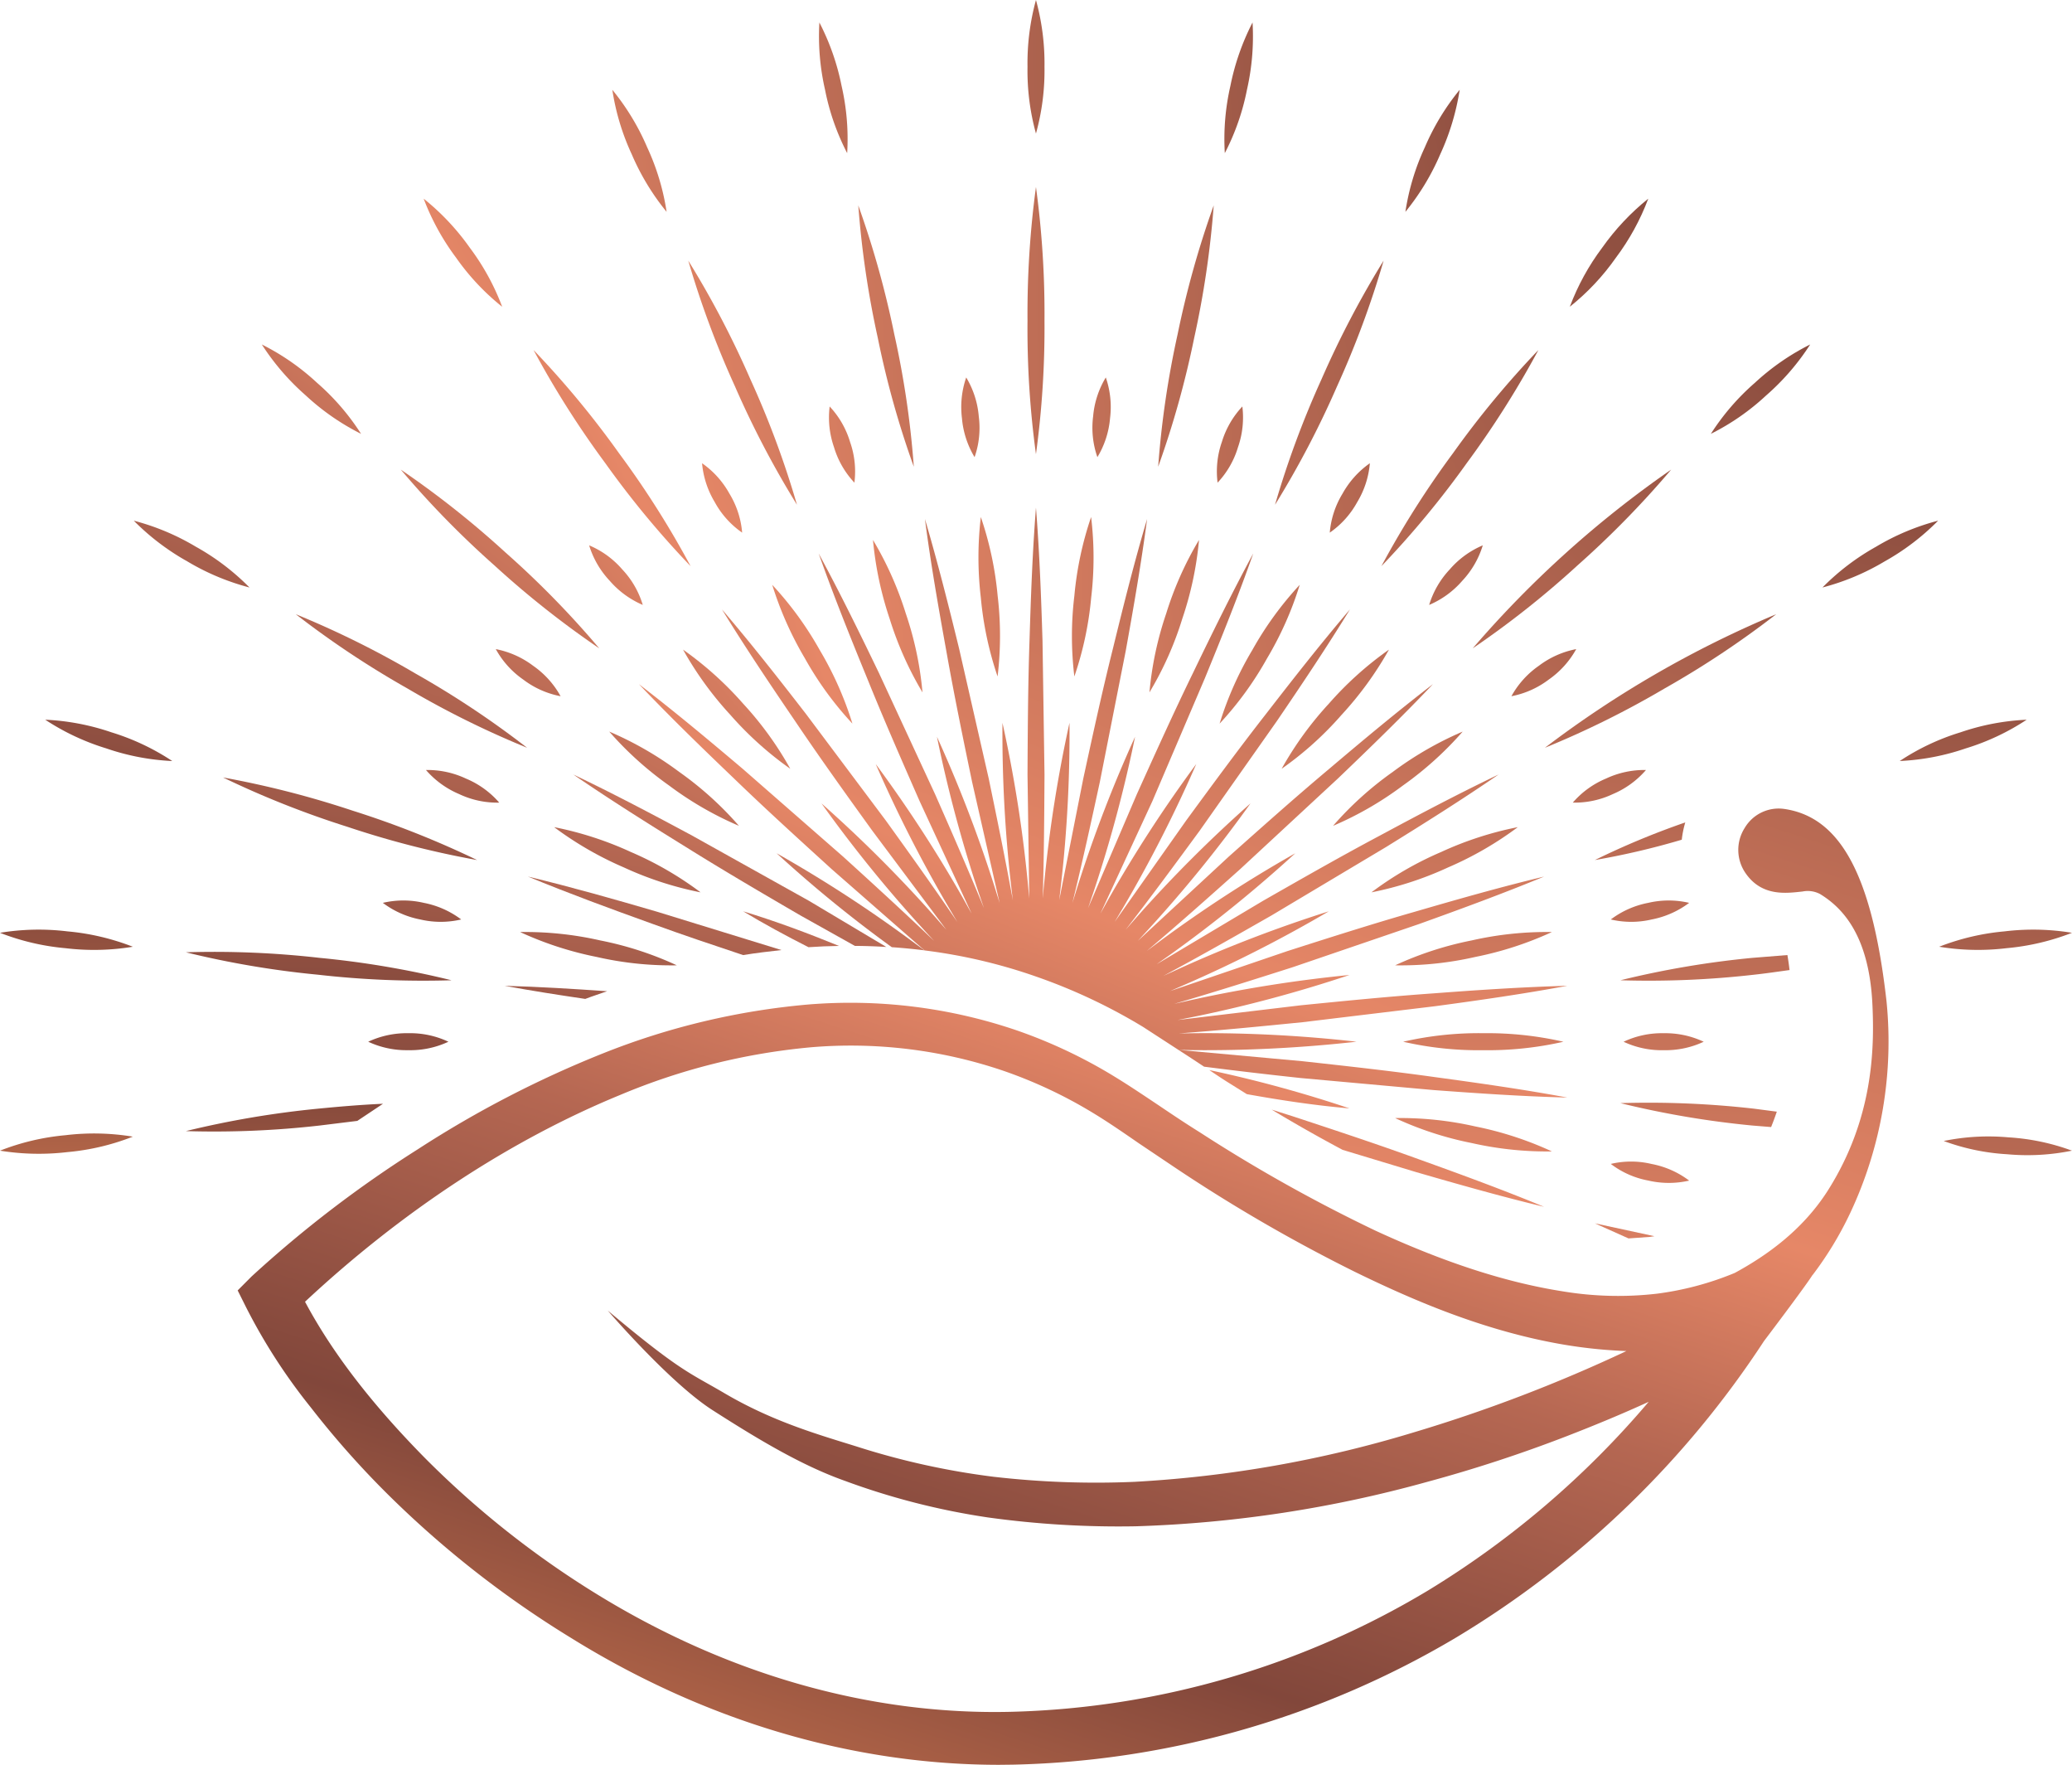 <svg height="278.443" width="327" xmlns:xlink="http://www.w3.org/1999/xlink" xmlns="http://www.w3.org/2000/svg"><defs><linearGradient y2="-94.621" y1="78.169" x2="20.076" x1="-15.484" id="A"><stop stop-color="#b76849" offset=".147"></stop><stop stop-color="#82473b" offset=".214"></stop><stop stop-color="#b56752" offset=".308"></stop><stop stop-color="#e68767" offset=".374"></stop><stop stop-color="#82473b" offset=".615"></stop><stop stop-color="#b76849" offset="1"></stop></linearGradient><linearGradient xlink:href="#A" y2="-51.747" y1="35.447" x2="11.387" x1="-6.782" id="B"></linearGradient><linearGradient xlink:href="#A" y2="-78.457" y1="58.685" x2="21.43" x1="-14.924" id="C"></linearGradient><linearGradient xlink:href="#A" y2="-66.253" y1="53.419" x2="10.643" x1="-7.57" id="D"></linearGradient><linearGradient xlink:href="#A" y2="-80.548" y1="78.326" x2="11.832" x1="-10.382" id="E"></linearGradient><linearGradient xlink:href="#A" y2="-114.416" y1="80.188" x2="28.731" x1="-19.107" id="F"></linearGradient><linearGradient xlink:href="#A" y2="-83.371" y1="21.627" x2="12.045" x1="-2.41" id="G"></linearGradient><linearGradient xlink:href="#A" y2="-121.517" y1="23.67" x2="18.527" x1="-2.923" id="H"></linearGradient><linearGradient xlink:href="#A" y2="-131.564" y1="41.226" x2="27.653" x1="-7.873" id="I"></linearGradient><linearGradient xlink:href="#A" y2="-61.999" y1="25.337" x2="13.508" x1="-4.669" id="J"></linearGradient><linearGradient xlink:href="#A" y2="-100.885" y1="36.292" x2="27.369" x1="-8.986" id="K"></linearGradient><linearGradient xlink:href="#A" y2="-30.789" y1="14.225" x2="14.022" x1="-5.432" id="L"></linearGradient><linearGradient xlink:href="#A" y2="-63.12" y1="26.451" x2="28.12" x1="-10.766" id="M"></linearGradient><linearGradient xlink:href="#A" y2="-20.461" y1="10.688" x2="15.282" x1="-6.685" id="N"></linearGradient><linearGradient xlink:href="#A" y2="-41.846" y1="20.504" x2="30.356" x1="-13.603" id="O"></linearGradient><linearGradient xlink:href="#A" y2="-15.516" y1="9.121" x2="17.772" x1="-8.797" id="P"></linearGradient><linearGradient xlink:href="#A" y2="-31.386" y1="17.888" x2="34.887" x1="-18.252" id="Q"></linearGradient><linearGradient xlink:href="#A" y2="-12.771" y1="8.377" x2="22.794" x1="-12.732" id="R"></linearGradient><linearGradient xlink:href="#A" y2="-25.533" y1="16.763" x2="44.275" x1="-26.845" id="S"></linearGradient><linearGradient xlink:href="#A" y2="-11.175" y1="8.081" x2="35.396" x1="-22.157" id="T"></linearGradient><linearGradient xlink:href="#A" y2="-22.069" y1="16.463" x2="63.75" x1="-44.238" id="U"></linearGradient><linearGradient xlink:href="#A" y2="-10.313" y1="8.097" x2="77.94" x1="-53.912" id="V"></linearGradient><linearGradient xlink:href="#A" y2="-20.095" y1="16.742" x2="88.985" x1="-69.288" id="W"></linearGradient><linearGradient xlink:href="#A" y2="-5.334" y1="5.654" x2="89.564" x1="-78.185" id="X"></linearGradient><linearGradient xlink:href="#A" y2="-10.192" y1="11.789" x2="82.097" x1="-85.652" id="Y"></linearGradient><linearGradient xlink:href="#A" y2="-163.294" y1="60.728" x2="20.8" x1="-7.014" id="Z"></linearGradient><linearGradient xlink:href="#A" y2="-76.605" y1="24.011" x2="8.719" x1="-2.006" id="a"></linearGradient><linearGradient xlink:href="#A" y2="-116.438" y1="28.887" x2="17.76" x1="-3.69" id="b"></linearGradient><linearGradient xlink:href="#A" y2="-10.406" y1="6.018" x2="10.032" x1="-4.323" id="c"></linearGradient><linearGradient xlink:href="#A" y2="-21.389" y1="11.46" x2="19.631" x1="-9.079" id="d"></linearGradient><linearGradient xlink:href="#A" y2="-8.019" y1="5.563" x2="11.88" x1="-6.262" id="e"></linearGradient><linearGradient xlink:href="#A" y2="-16.244" y1="10.91" x2="22.874" x1="-13.41" id="f"></linearGradient><linearGradient xlink:href="#A" y2="-5.78" y1="5.451" x2="29.195" x1="-22.12" id="g"></linearGradient><linearGradient xlink:href="#A" y2="-11.287" y1="11.18" x2="52.114" x1="-46.267" id="h"></linearGradient><linearGradient xlink:href="#A" y2="-6.615" y1="5.408" x2="16.014" x1="-10.201" id="i"></linearGradient><linearGradient xlink:href="#A" y2="-13.179" y1="10.874" x2="30.338" x1="-22.129" id="j"></linearGradient><linearGradient xlink:href="#A" y2="-47.323" y1="29.281" x2="13.186" x1="-7.135" id="k"></linearGradient><linearGradient xlink:href="#A" y2="-18.056" y1="12.141" x2="6.927" x1="-3.532" id="l"></linearGradient><linearGradient xlink:href="#A" y2="-19.581" y1="10.641" x2="13.306" x1="-5.967" id="m"></linearGradient><linearGradient xlink:href="#A" y2="-2.433" y1="2.543" x2="2.401" x1="-.668" id="n"></linearGradient><linearGradient xlink:href="#A" y2="-55.09" y1="26.719" x2="20.7" x1="-9.037" id="o"></linearGradient><linearGradient xlink:href="#A" y2="-11.036" y1="5.984" x2="6.67" x1="-2.432" id="p"></linearGradient><linearGradient xlink:href="#A" y2="-14.898" y1="7.083" x2="9.129" x1="-3.189" id="q"></linearGradient><linearGradient xlink:href="#A" y2="-30.945" y1="12.992" x2="18.126" x1="-6.502" id="r"></linearGradient><linearGradient xlink:href="#A" y2="-25.687" y1="11.686" x2="8.364" x1="-2.873" id="s"></linearGradient><linearGradient xlink:href="#A" y2="-25.631" y1="9.915" x2="8.744" x1="-2.47" id="t"></linearGradient><linearGradient xlink:href="#A" y2="-53.707" y1="17.386" x2="17.601" x1="-4.827" id="u"></linearGradient><linearGradient xlink:href="#A" y2="-99.929" y1="72.861" x2="10.834" x1="-6.946" id="v"></linearGradient><linearGradient xlink:href="#A" y2="-48.983" y1="38.353" x2="10.794" x1="-7.375" id="w"></linearGradient><linearGradient xlink:href="#A" y2="-72.197" y1="64.981" x2="19.766" x1="-16.589" id="x"></linearGradient><linearGradient xlink:href="#A" y2="-24.523" y1="20.491" x2="11.32" x1="-8.144" id="y"></linearGradient><linearGradient xlink:href="#A" y2="-45.625" y1="43.946" x2="20.546" x1="-18.381" id="z"></linearGradient><linearGradient xlink:href="#A" y2="-16.622" y1="14.528" x2="12.581" x1="-9.399" id="AA"></linearGradient><linearGradient xlink:href="#A" y2="-31.061" y1="31.288" x2="22.752" x1="-21.208" id="AB"></linearGradient><linearGradient xlink:href="#A" y2="-13.004" y1="11.633" x2="15.053" x1="-11.498" id="AC"></linearGradient><linearGradient xlink:href="#A" y2="-24.337" y1="24.937" x2="27.285" x1="-25.854" id="AD"></linearGradient><linearGradient xlink:href="#A" y2="-11.16" y1="9.988" x2="20.106" x1="-15.454" id="AE"></linearGradient><linearGradient xlink:href="#A" y2="-21.011" y1="21.285" x2="36.673" x1="-34.449" id="AF"></linearGradient><linearGradient xlink:href="#A" y2="-10.269" y1="8.988" x2="32.636" x1="-24.828" id="AG"></linearGradient><linearGradient xlink:href="#A" y2="-19.523" y1="19.009" x2="56.591" x1="-51.349" id="AH"></linearGradient><linearGradient xlink:href="#A" y2="-10.02" y1="8.39" x2="75.643" x1="-55.862" id="AI"></linearGradient><linearGradient xlink:href="#A" y2="-19.272" y1="17.566" x2="85.264" x1="-72.663" id="AJ"></linearGradient><linearGradient xlink:href="#A" y2="-59.67" y1="54" x2="9.457" x1="-7.386" id="AK"></linearGradient><linearGradient xlink:href="#A" y2="-68.441" y1="76.883" x2="10.676" x1="-10.775" id="AL"></linearGradient><linearGradient xlink:href="#A" y2="-7.408" y1="9.017" x2="7.411" x1="-6.944" id="AM"></linearGradient><linearGradient xlink:href="#A" y2="-13.283" y1="19.567" x2="12.536" x1="-16.152" id="AN"></linearGradient><linearGradient xlink:href="#A" y2="-6.058" y1="7.524" x2="9.264" x1="-8.887" id="AO"></linearGradient><linearGradient xlink:href="#A" y2="-10.944" y1="16.211" x2="15.807" x1="-20.513" id="AP"></linearGradient><linearGradient xlink:href="#A" y2="-5.206" y1="6.024" x2="26.574" x1="-24.742" id="AQ"></linearGradient><linearGradient xlink:href="#A" y2="-9.736" y1="12.732" x2="45.428" x1="-53.186" id="AR"></linearGradient><linearGradient xlink:href="#A" y2="-5.413" y1="6.609" x2="13.404" x1="-12.83" id="AS"></linearGradient><linearGradient xlink:href="#A" y2="-9.93" y1="14.122" x2="23.251" x1="-29.217" id="AT"></linearGradient><linearGradient xlink:href="#A" y2="-10.222" y1="11.759" x2="6.508" x1="-5.81" id="AU"></linearGradient><linearGradient xlink:href="#A" y2="-18.308" y1="25.628" x2="11.05" x1="-13.594" id="AV"></linearGradient><linearGradient xlink:href="#A" y2="-39.922" y1="38.078" x2="16.906" x1="-14.61" id="AW"></linearGradient><linearGradient xlink:href="#A" y2="-31.253" y1="39.839" x2="10.523" x1="-11.918" id="AX"></linearGradient><linearGradient xlink:href="#A" y2="-1.647" y1="1.422" x2="1.694" x1="-.032" id="AY"></linearGradient><linearGradient xlink:href="#A" y2="-57.174" y1="58.25" x2="70.863" x1="-69.213" id="AZ"></linearGradient></defs><path d="M262.554 165.696a14.23 14.23 0 0 0 6.322-1.334c-1.976-.927-4.139-1.388-6.322-1.346a14.15 14.15 0 0 0-6.322 1.346c1.976.927 4.14 1.383 6.322 1.334z" fill="url(#A)"></path><path d="M232.266 180.345c4.152.938 8.4 1.382 12.656 1.322a54.08 54.08 0 0 0-12.091-3.942c-4.151-.944-8.4-1.387-12.656-1.322 3.859 1.79 7.918 3.114 12.091 3.942z" fill="url(#B)"></path><path d="M266.581 186.27a14.2 14.2 0 0 0-5.913-2.62 13.93 13.93 0 0 0-6.454-.012c1.734 1.323 3.755 2.221 5.9 2.62a14.31 14.31 0 0 0 6.467.012z" fill="url(#C)"></path><path d="M276.834 174.924a146.97 146.97 0 0 0-21.106-.877 145.3 145.3 0 0 0 20.829 3.534l2.957.24a45.75 45.75 0 0 0 .9-2.428l-3.58-.469z" fill="url(#D)"></path><path d="M306.756 180.02a34.55 34.55 0 0 0 10.012 2.091 35.02 35.02 0 0 0 10.228-.565c-3.22-1.188-6.598-1.896-10.024-2.1a34.95 34.95 0 0 0-10.216.574z" fill="url(#E)"></path><path d="M261.1 195.044l-9.4-2.031 5.312 2.38 3.353-.24.735-.109z" fill="url(#F)"></path><path d="M50.167 174.924a149.02 149.02 0 0 0-20.829 3.534 146.97 146.97 0 0 0 21.105-.877l5.949-.733 4.051-2.7c-3.437.152-6.863.44-10.276.776z" fill="url(#G)"></path><path d="M10.337 179.107c-3.544.319-7.025 1.14-10.337 2.44a38.4 38.4 0 0 0 10.613.228c3.548-.313 7.033-1.135 10.348-2.44a37.57 37.57 0 0 0-10.624-.228z" fill="url(#H)"></path><path d="M64.434 163.013c-2.182-.039-4.345.421-6.322 1.346a14.3 14.3 0 0 0 6.322 1.334 14.15 14.15 0 0 0 6.334-1.334c-1.979-.932-4.147-1.392-6.334-1.346z" fill="url(#I)"></path><path d="M106.813 152.304a53.05 53.05 0 0 0-12.091-3.93c-4.147-.943-8.392-1.387-12.644-1.322a54.04 54.04 0 0 0 12.09 3.93 52.73 52.73 0 0 0 12.645 1.322z" fill="url(#J)"></path><path d="M66.885 142.448a14.15 14.15 0 0 0-6.466 0 14.3 14.3 0 0 0 5.9 2.62 14.15 14.15 0 0 0 6.466 0 14.3 14.3 0 0 0-5.9-2.62z" fill="url(#K)"></path><path d="M110.563 140.79a53.27 53.27 0 0 0-11.009-6.37 53.79 53.79 0 0 0-12.1-3.918c3.408 2.543 7.103 4.677 11.009 6.358 3.864 1.784 7.925 3.103 12.1 3.93z" fill="url(#L)"></path><path d="M73.548 122.846a14.21 14.21 0 0 0-6.322-1.358c1.433 1.651 3.226 2.951 5.24 3.8a14.01 14.01 0 0 0 6.322 1.346 14.12 14.12 0 0 0-5.24-3.788z" fill="url(#M)"></path><path d="M105.599 123.939c3.406 2.553 7.106 4.687 11.021 6.358-2.797-3.21-5.969-6.072-9.449-8.525a53.66 53.66 0 0 0-11.021-6.346 54 54 0 0 0 9.449 8.513z" fill="url(#N)"></path><path d="M84.145 105.046a14.29 14.29 0 0 0-5.9-2.632 14.17 14.17 0 0 0 4.327 4.8c1.736 1.323 3.756 2.224 5.9 2.632-1.054-1.912-2.534-3.554-4.327-4.8z" fill="url(#O)"></path><path d="M115.262 112.786c2.805 3.201 5.98 6.057 9.459 8.509a53.32 53.32 0 0 0-7.464-10.3c-2.808-3.195-5.983-6.048-9.459-8.5 2.075 3.712 4.58 7.166 7.464 10.291z" fill="url(#P)"></path><path d="M98.207 89.842c-1.425-1.654-3.215-2.955-5.228-3.8a14.2 14.2 0 0 0 3.245 5.589c1.426 1.651 3.21 2.954 5.216 3.81a14 14 0 0 0-3.233-5.599z" fill="url(#Q)"></path><path d="M134.528 114.169c-1.257-4.065-2.991-7.966-5.168-11.622-2.077-3.712-4.591-7.161-7.488-10.276 1.264 4.062 2.998 7.963 5.168 11.622a52.86 52.86 0 0 0 7.488 10.276z" fill="url(#R)"></path><path d="M117.125 84.036a14.06 14.06 0 0 0-2-6.142c-1.055-1.913-2.536-3.558-4.327-4.808a14.33 14.33 0 0 0 2.007 6.142c1.045 1.918 2.525 3.564 4.32 4.808z" fill="url(#S)"></path><path d="M137.773 85.19c.389 4.235 1.273 8.41 2.632 12.44a53.78 53.78 0 0 0 5.18 11.61c-.377-4.237-1.26-8.414-2.632-12.44-1.262-4.061-3-7.958-5.18-11.61z" fill="url(#T)"></path><path d="M131.62 70.551c.623 2.092 1.726 4.01 3.221 5.6a14.03 14.03 0 0 0-.685-6.418c-.623-2.092-1.726-4.01-3.221-5.6-.267 2.164-.032 4.359.685 6.418z" fill="url(#U)"></path><path d="M154.792 94.289a53.7 53.7 0 0 0 2.644 12.44c.509-4.223.513-8.492.012-12.716-.387-4.238-1.279-8.414-2.656-12.44a54.22 54.22 0 0 0 0 12.716z" fill="url(#V)"></path><path d="M153.807 72.126c.718-2.063.944-4.264.661-6.43a14.15 14.15 0 0 0-1.983-6.142 14.33 14.33 0 0 0-.673 6.418 14.21 14.21 0 0 0 1.995 6.154z" fill="url(#W)"></path><path d="M164.84 50.588a147.71 147.71 0 0 0-1.346-21.081 149.45 149.45 0 0 0-1.334 21.081 145.93 145.93 0 0 0 1.334 21.069 147.65 147.65 0 0 0 1.346-21.069z" fill="url(#X)"></path><path d="M164.84 10.541c.051-3.56-.402-7.108-1.346-10.541a37.7 37.7 0 0 0-1.334 10.541c-.06 3.555.389 7.101 1.334 10.529a37.25 37.25 0 0 0 1.346-10.529z" fill="url(#Y)"></path><path d="M79.65 155.537c4.231.781 8.473 1.442 12.716 2.067 1.154-.445 2.307-.805 3.449-1.214-5.373-.372-10.756-.709-16.165-.853z" fill="url(#Z)"></path><path d="M50.443 151.126a146.98 146.98 0 0 0-21.105-.877 145.58 145.58 0 0 0 20.829 3.534c7.001.798 14.05 1.091 21.093.877a145.12 145.12 0 0 0-20.817-3.534z" fill="url(#a)"></path><path d="M0 147.173a37.48 37.48 0 0 0 10.337 2.428c3.535.428 7.112.351 10.625-.228a37.56 37.56 0 0 0-10.348-2.428c-3.531-.428-7.105-.351-10.614.228z" fill="url(#b)"></path><path d="M78.012 89.193a147.14 147.14 0 0 0 16.562 13.1c-4.553-5.383-9.489-10.43-14.771-15.1a147.3 147.3 0 0 0-16.55-13.1 147.18 147.18 0 0 0 14.759 15.1z" fill="url(#c)"></path><path d="M48.256 62.391c2.607 2.422 5.545 4.462 8.726 6.058-1.916-2.998-4.251-5.705-6.935-8.041-2.605-2.425-5.543-4.465-8.726-6.058a37.95 37.95 0 0 0 6.935 8.041z" fill="url(#d)"></path><path d="M108.988 89.325c-3.333-6.211-7.113-12.172-11.31-17.836-4.092-5.74-8.594-11.174-13.473-16.262 3.341 6.207 7.122 12.168 11.313 17.836a145.62 145.62 0 0 0 13.47 16.262z" fill="url(#e)"></path><path d="M79.253 48.4a37.42 37.42 0 0 0-5.108-9.315 37.89 37.89 0 0 0-7.283-7.74c1.26 3.33 2.984 6.466 5.12 9.315a37.2 37.2 0 0 0 7.271 7.74z" fill="url(#f)"></path><path d="M144.216 73.64c-.515-7.028-1.543-14.009-3.077-20.887-1.409-6.909-3.309-13.709-5.685-20.348a148.26 148.26 0 0 0 3.077 20.9c1.396 6.908 3.296 13.704 5.685 20.335z" fill="url(#g)"></path><path d="M133.699 24.159c.213-3.553-.082-7.119-.877-10.589a37.73 37.73 0 0 0-3.51-10.024 37.85 37.85 0 0 0 .89 10.589c.681 3.491 1.859 6.867 3.497 10.024z" fill="url(#h)"></path><path d="M125.778 79.642a145.91 145.91 0 0 0-7.356-19.807 148.36 148.36 0 0 0-9.8-18.714 147.51 147.51 0 0 0 7.355 19.807 148.3 148.3 0 0 0 9.801 18.714z" fill="url(#i)"></path><path d="M105.203 33.424a37.28 37.28 0 0 0-3.065-10.18 37.61 37.61 0 0 0-5.5-9.074c.53 3.518 1.561 6.941 3.06 10.167a37.91 37.91 0 0 0 5.505 9.087z" fill="url(#j)"></path><path d="M196.774 172.629c5.36.962 10.745 1.779 16.2 2.248a201.59 201.59 0 0 0-22.125-6.048c1.058.709 2.115 1.43 3.209 2.1l2.716 1.7z" fill="url(#k)"></path><path d="M223.314 184.876c6.755 1.959 13.521 3.882 20.372 5.529-6.514-2.692-13.113-5.108-19.735-7.488-6.6-2.4-13.281-4.6-19.951-6.8l-3.305-1.046a243.93 243.93 0 0 0 11.19 6.346l11.429 3.459z" fill="url(#l)"></path><path d="M143.818 148.41a209.29 209.29 0 0 0-21.249-13.786 203.26 203.26 0 0 0 18.172 14.819q2.6.18 5.156.5l-2.079-1.533z" fill="url(#m)"></path><path d="M180.405 162.027l7.548 4.9 2.079 1.37q7.626.974 15.252 1.791l21 1.9c7.007.517 14.014 1 21.069 1.178-6.935-1.286-13.894-2.272-20.865-3.221-6.959-.974-13.942-1.743-20.925-2.512l-19.483-1.779 2.716.036a214.74 214.74 0 0 0 25.288-1.334 212.2 212.2 0 0 0-25.288-1.346l-2.716.036c6.5-.481 12.992-1.118 19.483-1.767l20.925-2.524c6.971-.937 13.93-1.935 20.865-3.221-7.055.192-14.062.661-21.069 1.19-7.019.493-14.014 1.19-21 1.887l-19.423 2.32 2.656-.529c8.277-1.699 16.445-3.894 24.458-6.574-8.406.826-16.756 2.148-25.007 3.957l-2.656.6c6.262-1.827 12.488-3.8 18.69-5.781l19.951-6.815c6.623-2.38 13.221-4.8 19.735-7.488-6.854 1.647-13.62 3.575-20.376 5.542-6.754 1.933-13.444 4.074-20.131 6.213l-18.521 6.31 2.488-1.082a211.82 211.82 0 0 0 22.56-11.5c-8.054 2.546-15.948 5.572-23.64 9.061l-2.476 1.13c5.757-3.089 11.418-6.31 17.079-9.543l18.097-10.805c5.974-3.7 11.935-7.44 17.74-11.43-6.358 3.041-12.572 6.322-18.762 9.651-6.214 3.305-12.307 6.791-18.413 10.276l-16.8 10.012 2.211-1.562a213.16 213.16 0 0 0 19.675-15.95 210.63 210.63 0 0 0-21.251 13.786l-2.175 1.623c4.988-4.219 9.856-8.545 14.723-12.9l15.456-14.327c5.084-4.868 10.132-9.759 14.976-14.867-5.589 4.291-10.985 8.8-16.346 13.341-5.384 4.519-10.625 9.194-15.877 13.87l-14.351 13.293 1.839-2a213.5 213.5 0 0 0 15.937-19.687 209.82 209.82 0 0 0-17.92 17.9l-1.791 2.043c3.99-5.156 7.861-10.408 11.719-15.673l12.139-17.235c3.954-5.805 7.873-11.646 11.55-17.644-4.567 5.348-8.906 10.889-13.209 16.442-4.327 5.541-8.485 11.2-12.644 16.875l-11.274 15.985 1.382-2.332c4.275-7.289 8.111-14.827 11.49-22.572a211.66 211.66 0 0 0-13.808 21.231l-1.322 2.368 8.209-17.752 8.281-19.387c2.668-6.5 5.288-13.029 7.632-19.675-3.353 6.2-6.454 12.512-9.507 18.846-3.077 6.31-5.962 12.716-8.858 19.122l-7.7 17.98.865-2.56c2.668-8.02 4.855-16.191 6.55-24.471a211.97 211.97 0 0 0-9.086 23.641l-.805 2.584c1.55-6.334 2.945-12.7 4.327-19.074l4.087-20.685c1.25-6.911 2.452-13.834 3.377-20.829-2.007 6.755-3.714 13.581-5.385 20.408-1.707 6.815-3.2 13.69-4.688 20.553l-3.8 19.182.313-2.692a210.98 210.98 0 0 0 1.31-25.288c-1.816 8.251-3.14 16.603-3.966 25.011-.1.9-.168 1.791-.253 2.692.193-6.5.24-13 .277-19.507l-.313-21.081c-.216-7.019-.481-14.05-1.034-21.069-.553 7.019-.805 14.05-1.022 21.069-.24 7.031-.276 14.05-.312 21.081l.276 19.507-.253-2.692a211 211 0 0 0-3.978-25.011 213.5 213.5 0 0 0 1.322 25.289l.313 2.692c-1.166-6.418-2.476-12.8-3.8-19.182l-4.687-20.553c-1.67-6.827-3.389-13.654-5.384-20.408.913 7 2.127 13.918 3.377 20.829 1.226 6.923 2.644 13.81 4.074 20.685l4.339 19.074-.805-2.584c-2.555-8.055-5.589-15.95-9.087-23.642a212.7 212.7 0 0 0 6.54 24.471l.878 2.56c-2.476-6.033-5.084-12.007-7.716-17.98l-8.858-19.122c-3.053-6.334-6.142-12.644-9.507-18.846 2.356 6.647 4.976 13.173 7.644 19.675 2.632 6.514 5.457 12.956 8.281 19.387l8.209 17.752-1.322-2.368a211.68 211.68 0 0 0-13.81-21.225 212.89 212.89 0 0 0 11.49 22.572l1.382 2.332c-3.677-5.4-7.464-10.7-11.274-15.985l-12.644-16.875c-4.3-5.553-8.642-11.094-13.221-16.442 3.69 6 7.608 11.839 11.562 17.644 3.93 5.829 8.029 11.538 12.139 17.235l11.719 15.671-1.791-2.043a209.81 209.81 0 0 0-17.92-17.9c4.914 6.876 10.236 13.452 15.937 19.691.6.673 1.226 1.334 1.839 2-4.724-4.507-9.531-8.906-14.363-13.293l-15.865-13.87c-5.373-4.543-10.757-9.05-16.358-13.341 4.856 5.108 9.9 10 14.988 14.867 5.048 4.88 10.252 9.6 15.444 14.327l14.639 12.812c6.021.747 11.944 2.137 17.668 4.147 5.871 2.046 11.511 4.703 16.827 7.927z" fill="url(#n)"></path><path d="M117.281 143.783c3.377 2.031 6.827 3.894 10.312 5.661 1.61-.108 3.209-.18 4.808-.2-4.952-2.024-9.959-3.899-15.12-5.461z" fill="url(#o)"></path><path d="M139.877 149.408l-12.211-7.284-18.413-10.276c-6.19-3.329-12.4-6.61-18.774-9.651 5.817 3.99 11.767 7.728 17.752 11.43 5.961 3.726 12.019 7.271 18.089 10.805l8.594 4.808a85 85 0 0 1 4.963.168z" fill="url(#p)"></path><path d="M46.682 96.909c5.572 4.316 11.449 8.224 17.584 11.694a144.95 144.95 0 0 0 18.918 9.375A146.41 146.41 0 0 0 65.6 106.284c-6.074-3.574-12.396-6.707-18.918-9.375z" fill="url(#q)"></path><path d="M39.374 92.691a37.42 37.42 0 0 0-8.461-6.43 37.64 37.64 0 0 0-9.8-4.111 37.95 37.95 0 0 0 8.461 6.43c3.056 1.827 6.355 3.211 9.8 4.111z" fill="url(#r)"></path><path d="M103.676 143.841c-6.743-1.971-13.51-3.894-20.36-5.541 6.514 2.692 13.113 5.108 19.723 7.488 4.723 1.719 9.483 3.317 14.242 4.9 2.031-.337 4.038-.565 6.045-.793l-19.65-6.054z" fill="url(#s)"></path><path d="M55.661 127.906a149.25 149.25 0 0 0-20.457-5.24c6.352 3.062 12.915 5.664 19.639 7.788a145.83 145.83 0 0 0 20.456 5.24 147.66 147.66 0 0 0-19.638-7.788z" fill="url(#t)"></path><path d="M7.139 113.553c2.973 1.958 6.211 3.479 9.615 4.519a37.24 37.24 0 0 0 10.432 2c-2.966-1.963-6.199-3.489-9.6-4.531a37.4 37.4 0 0 0-10.447-1.988z" fill="url(#u)"></path><path d="M234.093 163.013c-4.253-.059-8.498.393-12.644 1.346a53.16 53.16 0 0 0 12.644 1.337c4.253.056 8.497-.392 12.644-1.334-4.147-.947-8.391-1.4-12.644-1.349z" fill="url(#v)"></path><path d="M220.175 152.304a52.77 52.77 0 0 0 12.656-1.322c4.171-.83 8.229-2.149 12.091-3.93a53.38 53.38 0 0 0-12.656 1.322 53.43 53.43 0 0 0-12.091 3.93z" fill="url(#w)"></path><path d="M260.667 145.069a14.35 14.35 0 0 0 5.913-2.62 14.15 14.15 0 0 0-6.466 0c-2.141.41-4.16 1.306-5.9 2.62a14.1 14.1 0 0 0 6.453 0z" fill="url(#x)"></path><path d="M216.438 140.79c4.172-.825 8.231-2.144 12.091-3.93a53.99 53.99 0 0 0 11.009-6.358c-4.171.823-8.229 2.138-12.089 3.918a52.95 52.95 0 0 0-11.011 6.37z" fill="url(#y)"></path><path d="M248.216 126.632a14.08 14.08 0 0 0 6.322-1.346c2.012-.847 3.802-2.147 5.228-3.8-2.184-.038-4.347.427-6.322 1.358a14.08 14.08 0 0 0-5.228 3.788z" fill="url(#z)"></path><path d="M210.38 130.297a53.16 53.16 0 0 0 11.021-6.358c3.469-2.455 6.636-5.311 9.435-8.509a53.9 53.9 0 0 0-11.009 6.342 53.17 53.17 0 0 0-9.447 8.525z" fill="url(#AA)"></path><path d="M248.756 102.414a14.22 14.22 0 0 0-5.9 2.632c-1.793 1.246-3.273 2.888-4.327 4.8 2.143-.41 4.163-1.311 5.9-2.632a14.3 14.3 0 0 0 4.327-4.8z" fill="url(#AB)"></path><path d="M209.743 110.995a53.9 53.9 0 0 0-7.476 10.3 52.9 52.9 0 0 0 9.459-8.509 54.19 54.19 0 0 0 7.476-10.288 53.71 53.71 0 0 0-9.459 8.497z" fill="url(#AC)"></path><path d="M228.793 89.842c-1.499 1.591-2.61 3.508-3.245 5.6a14.27 14.27 0 0 0 5.228-3.81 14.18 14.18 0 0 0 3.233-5.589c-2.008.848-3.793 2.148-5.216 3.799z" fill="url(#AD)"></path><path d="M192.477 114.169a52.8 52.8 0 0 0 7.476-10.276 53.44 53.44 0 0 0 5.168-11.622 53.3 53.3 0 0 0-7.476 10.276c-2.182 3.653-3.917 7.555-5.168 11.622z" fill="url(#AE)"></path><path d="M211.87 77.895a14.06 14.06 0 0 0-2.007 6.142c1.797-1.244 3.278-2.891 4.327-4.808a14.16 14.16 0 0 0 2-6.142c-1.787 1.253-3.264 2.898-4.32 4.808z" fill="url(#AF)"></path><path d="M189.228 85.19a53.2 53.2 0 0 0-5.18 11.61 53.19 53.19 0 0 0-2.644 12.44c2.19-3.646 3.929-7.545 5.18-11.61a53.92 53.92 0 0 0 2.644-12.44z" fill="url(#AG)"></path><path d="M195.38 70.551c.717-2.059.952-4.254.685-6.418a14.19 14.19 0 0 0-3.233 5.6c-.72 2.058-.95 4.255-.673 6.418 1.495-1.59 2.598-3.508 3.221-5.6z" fill="url(#AH)"></path><path d="M172.209 94.289a53.59 53.59 0 0 0-.012-12.716c-1.373 4.027-2.261 8.203-2.644 12.44a52.96 52.96 0 0 0 0 12.716 53.1 53.1 0 0 0 2.656-12.44z" fill="url(#AI)"></path><path d="M175.189 65.972a14.33 14.33 0 0 0-.673-6.418c-1.131 1.866-1.815 3.968-2 6.142a14.05 14.05 0 0 0 .673 6.43c1.131-1.87 1.815-3.976 2-6.154z" fill="url(#AJ)"></path><path d="M276.557 151.127c-7.02.671-13.981 1.852-20.829 3.534a146.98 146.98 0 0 0 21.106-.877c1.863-.2 3.726-.481 5.589-.733a43.71 43.71 0 0 0-.337-2.368l-5.529.444z" fill="url(#AK)"></path><path d="M306.039 149.372c3.513.579 7.09.656 10.624.228 3.542-.315 7.021-1.132 10.332-2.427a37.57 37.57 0 0 0-10.625-.228 37.48 37.48 0 0 0-10.331 2.427z" fill="url(#AL)"></path><path d="M232.423 102.293a145.95 145.95 0 0 0 16.55-13.1 148.56 148.56 0 0 0 14.771-15.1c-11.597 8.029-22.123 17.506-31.321 28.2z" fill="url(#AM)"></path><path d="M285.679 54.35c-3.185 1.596-6.127 3.635-8.738 6.058a37.27 37.27 0 0 0-6.935 8.041c3.184-1.59 6.123-3.63 8.726-6.058a37.67 37.67 0 0 0 6.947-8.041z" fill="url(#AN)"></path><path d="M218.012 89.325a147 147 0 0 0 13.473-16.262c4.187-5.669 7.963-11.629 11.3-17.836-4.872 5.091-9.371 10.525-13.463 16.262a145.66 145.66 0 0 0-11.31 17.836z" fill="url(#AO)"></path><path d="M255.019 40.66c2.137-2.846 3.857-5.983 5.108-9.315-2.774 2.228-5.222 4.832-7.274 7.738-2.137 2.846-3.857 5.983-5.108 9.315 2.782-2.218 5.232-4.824 7.274-7.738z" fill="url(#AP)"></path><path d="M191.547 32.403a148.42 148.42 0 0 0-5.7 20.348 146.08 146.08 0 0 0-3.065 20.889 147.7 147.7 0 0 0 5.685-20.336c1.522-6.885 2.552-13.87 3.08-20.901z" fill="url(#AQ)"></path><path d="M196.798 14.135a37.86 37.86 0 0 0 .877-10.589c-1.629 3.162-2.807 6.536-3.5 10.024a37.4 37.4 0 0 0-.877 10.589c1.639-3.157 2.818-6.533 3.5-10.024z" fill="url(#AR)"></path><path d="M218.361 41.117a149.94 149.94 0 0 0-9.8 18.714 147.49 147.49 0 0 0-7.339 19.811 148.32 148.32 0 0 0 9.8-18.714c2.917-6.42 5.369-13.04 7.339-19.811z" fill="url(#AS)"></path><path d="M230.363 14.17a37.62 37.62 0 0 0-5.5 9.074c-1.503 3.23-2.535 6.658-3.065 10.18 2.25-2.756 4.102-5.814 5.5-9.086a38.19 38.19 0 0 0 3.065-10.168z" fill="url(#AT)"></path><path d="M280.319 96.909a166.61 166.61 0 0 0-36.5 21.069c6.524-2.663 12.847-5.797 18.918-9.375 6.135-3.47 12.011-7.378 17.582-11.694z" fill="url(#AU)"></path><path d="M305.871 82.15a37.64 37.64 0 0 0-9.8 4.111 37.62 37.62 0 0 0-8.45 6.43 37.63 37.63 0 0 0 9.8-4.11 37.62 37.62 0 0 0 8.45-6.431z" fill="url(#AV)"></path><path d="M251.701 135.694a119.63 119.63 0 0 0 13.714-3.209c.102-.924.287-1.837.553-2.728a125.8 125.8 0 0 0-14.267 5.937z" fill="url(#AW)"></path><path d="M310.245 118.074a37.03 37.03 0 0 0 9.6-4.519 37.23 37.23 0 0 0-10.432 1.983c-3.403 1.037-6.637 2.563-9.6 4.531a37.24 37.24 0 0 0 10.432-1.995z" fill="url(#AX)"></path><path d="M281.652 127.641c-2.518-.387-5.017.799-6.31 2.993-1.406 2.21-1.335 5.051.181 7.187 2.572 3.666 6.406 3.113 8.954 2.836a4.17 4.17 0 0 1 2.764.4c3.522 2.151 7.789 6.526 8.269 17.608.3 6.767.156 17.812-7.043 29.17-4.051 6.37-9.856 10.372-14.687 13a47.94 47.94 0 0 1-12.319 3.281 53.39 53.39 0 0 1-14.9-.385c-8.99-1.418-18.654-4.567-29.543-9.591a247.11 247.11 0 0 1-27.72-15.526c-2.163-1.346-4.267-2.752-6.382-4.183-2.344-1.562-4.687-3.149-7.175-4.663-4.788-2.918-9.873-5.319-15.168-7.163a81.37 81.37 0 0 0-33.136-4.11c-11.057.981-21.912 3.568-32.223 7.68-10.218 4.076-20.013 9.144-29.242 15.131a184.83 184.83 0 0 0-26.263 20.084l-2.2 2.207 1.37 2.74a90.74 90.74 0 0 0 10.144 15.685 141.85 141.85 0 0 0 12.186 13.754 158.95 158.95 0 0 0 28.749 22.548c21.178 13.185 44.542 20.12 67.727 20.12l2.151-.024c24.654-.546 48.749-7.452 69.95-20.048a150.95 150.95 0 0 0 48.6-46.778c0 0 6.61-8.726 7.668-10.444l.012.012a54.57 54.57 0 0 0 5.889-9.687 63.56 63.56 0 0 0 5.769-33.533c-2.226-19.628-7.177-28.979-16.072-30.301zm-56.308 123.315a134.38 134.38 0 0 1-65.672 19.122c-22.331.565-44.939-5.913-65.515-18.581a146.37 146.37 0 0 1-27.148-21.514c-8.437-8.569-14.615-16.634-18.87-24.6 15.27-14.258 32.436-25.519 49.695-32.611a101.34 101.34 0 0 1 30.132-7.536 74.87 74.87 0 0 1 30.408 3.714 73.17 73.17 0 0 1 13.93 6.526c2.476 1.49 4.88 3.149 7.416 4.9l5.889 3.954a253.74 253.74 0 0 0 28.28 16.367c8.161 3.978 19.1 8.846 31.261 11.154a75.8 75.8 0 0 0 11.526 1.31 240.59 240.59 0 0 1-33.737 12.884c-14.28 4.335-29.029 6.938-43.93 7.752a141.16 141.16 0 0 1-22.21-.8c-7.361-.92-14.62-2.527-21.682-4.8-6.322-1.959-13.221-3.966-20.649-8.305-5.6-3.305-6.935-3.377-18.557-13.125 0 0 9.892 11.526 16.67 15.8 7.488 4.8 14.159 8.726 20.685 11.045 7.335 2.714 14.931 4.66 22.668 5.805a150 150 0 0 0 23.3 1.394 194.26 194.26 0 0 0 45.912-6.983 221.69 221.69 0 0 0 22.079-7.223c4.748-1.839 9-3.618 12.968-5.433-9.943 11.733-21.71 21.79-34.849 29.784z" fill="url(#AY)"></path><path d="M272.211 198.205h0" fill="url(#AZ)"></path></svg>